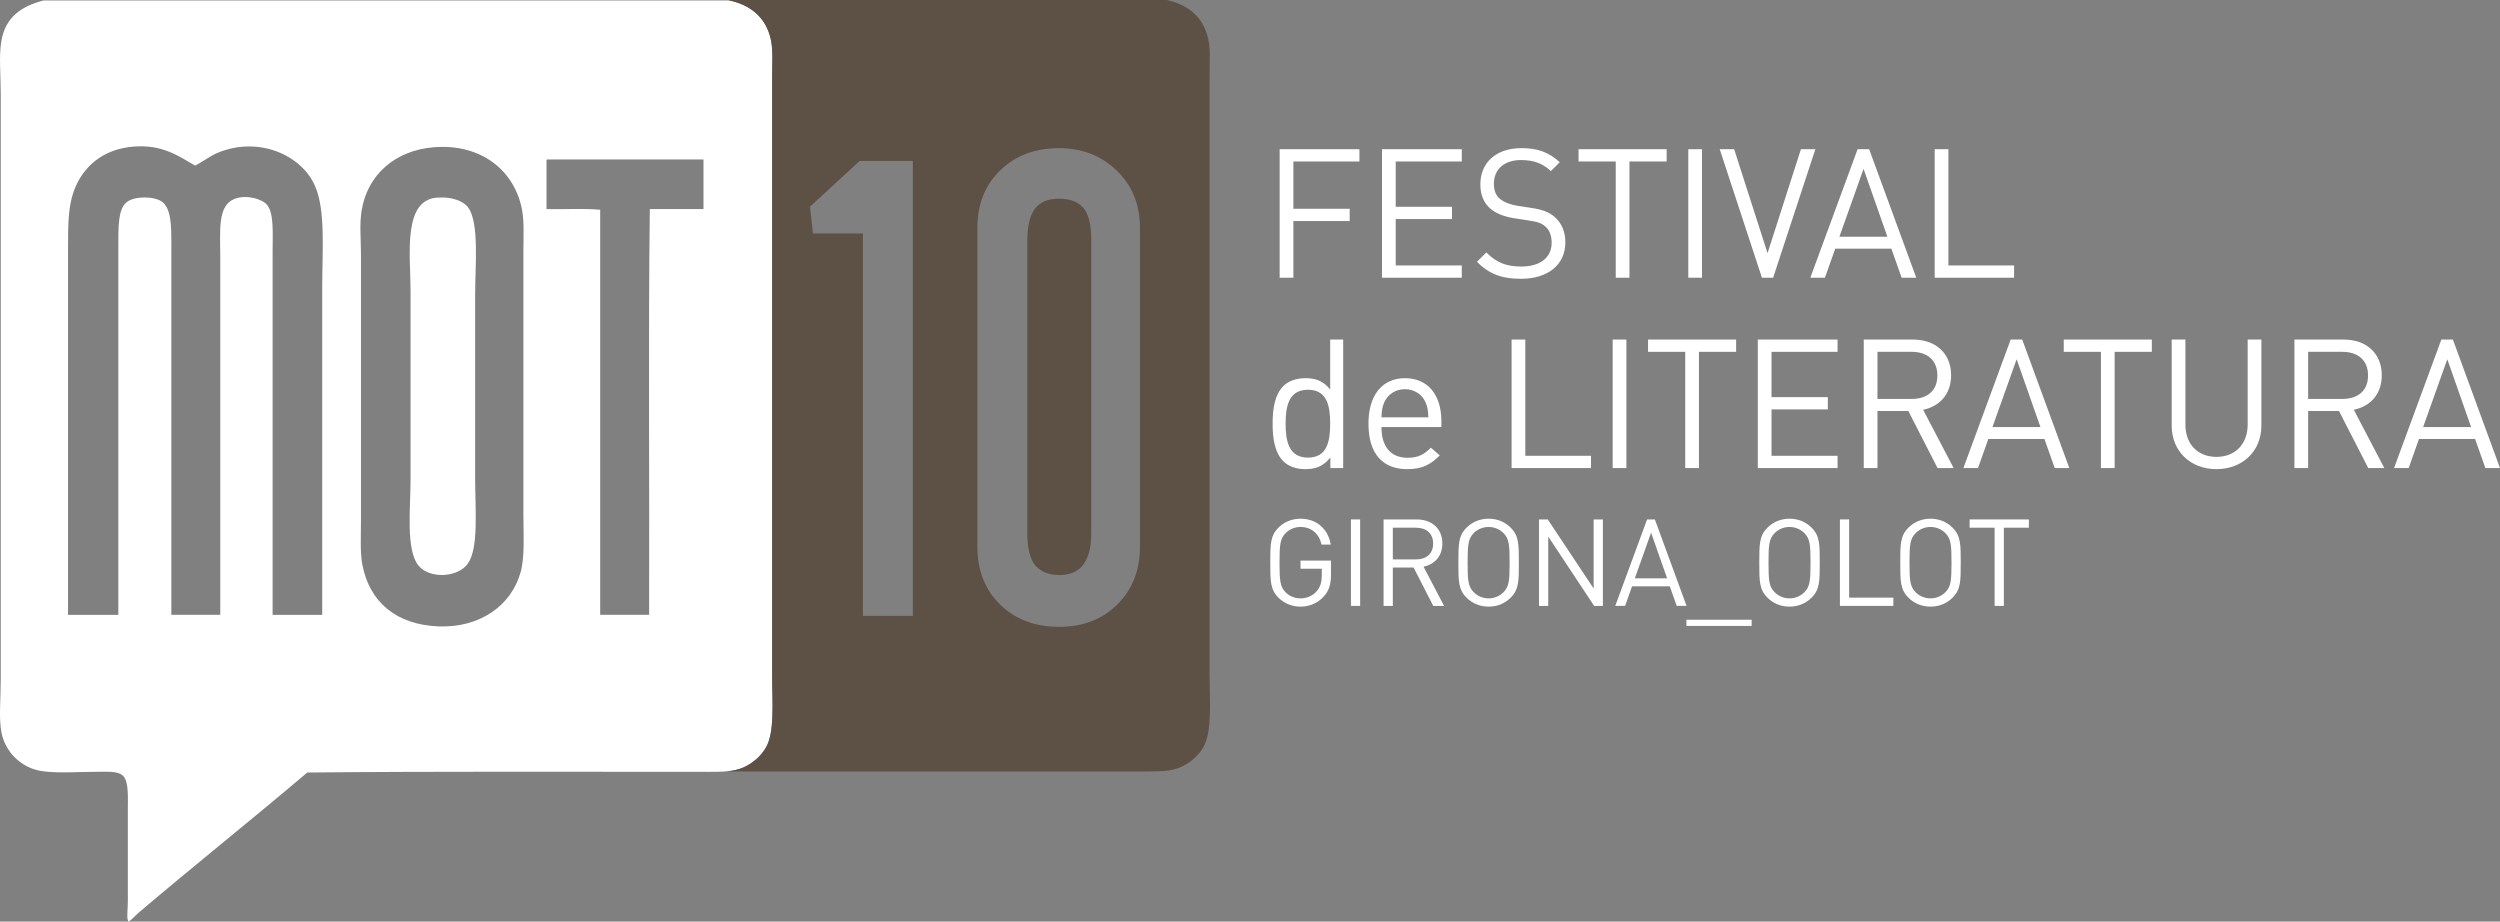 <?xml version="1.0" encoding="UTF-8"?>
<svg xmlns="http://www.w3.org/2000/svg" id="uuid-835b3e41-e601-4c25-9490-1cb9cb5a90b8" viewBox="0 0 623.221 229.738">
  <rect x="0" y="0" width="623.221" height="229.738" fill="#808080" stroke="none"/>
  <polygon points="322.422 40.257 322.422 52.044 336.458 52.044 336.458 55.105 322.422 55.105 322.422 69.231 319.001 69.231 319.001 37.197 338.888 37.197 338.888 40.257 322.422 40.257" fill="#fff" stroke-width="0"></polygon>
  <polygon points="344.515 69.231 344.515 37.197 364.401 37.197 364.401 40.257 347.935 40.257 347.935 51.55 361.972 51.55 361.972 54.609 347.935 54.609 347.935 66.173 364.401 66.173 364.401 69.231 344.515 69.231" fill="#fff" stroke-width="0"></polygon>
  <path d="m379.162,69.501c-4.814,0-7.964-1.215-10.979-4.229l2.34-2.34c2.654,2.655,5.129,3.511,8.727,3.511,4.68,0,7.56-2.205,7.56-5.94,0-1.663-.497-3.104-1.532-4.003-1.034-.901-1.844-1.171-4.183-1.531l-3.735-.584c-2.519-.406-4.498-1.216-5.893-2.431-1.62-1.439-2.431-3.418-2.431-5.984,0-5.443,3.914-9.042,10.258-9.042,4.094,0,6.794,1.034,9.538,3.51l-2.204,2.203c-1.98-1.798-4.094-2.744-7.468-2.744-4.275,0-6.75,2.384-6.75,5.939,0,1.575.451,2.834,1.44,3.689.991.855,2.655,1.486,4.32,1.755l3.51.54c3.015.45,4.498,1.079,5.847,2.249,1.755,1.485,2.7,3.689,2.7,6.344,0,5.625-4.408,9.088-11.067,9.088" fill="#fff" stroke-width="0"></path>
  <polygon points="406.204 40.257 406.204 69.231 402.785 69.231 402.785 40.257 393.517 40.257 393.517 37.197 415.472 37.197 415.472 40.257 406.204 40.257" fill="#fff" stroke-width="0"></polygon>
  <rect x="420.874" y="37.197" width="3.42" height="32.035" fill="#fff" stroke-width="0"></rect>
  <polygon points="442.021 69.231 439.231 69.231 428.704 37.197 432.304 37.197 440.627 63.111 448.951 37.197 452.549 37.197 442.021 69.231" fill="#fff" stroke-width="0"></polygon>
  <path d="m464.565,42.101l-6.028,16.917h11.967l-5.939-16.917Zm9.494,27.13l-2.564-7.244h-13.992l-2.565,7.244h-3.646l11.79-32.034h2.878l11.743,32.034h-3.644Z" fill="#fff" stroke-width="0"></path>
  <polygon points="482.295 69.231 482.295 37.197 485.714 37.197 485.714 66.173 502.091 66.173 502.091 69.231 482.295 69.231" fill="#fff" stroke-width="0"></polygon>
  <path d="m326.067,97.157c-4.815,0-5.58,4.139-5.58,8.459,0,4.318.765,8.458,5.58,8.458,4.813,0,5.532-4.14,5.532-8.458,0-4.32-.719-8.459-5.532-8.459m5.578,19.526v-2.655c-1.799,2.341-3.868,2.926-6.299,2.926-2.25,0-4.228-.765-5.399-1.936-2.249-2.25-2.699-5.939-2.699-9.403,0-3.465.45-7.154,2.699-9.404,1.171-1.169,3.149-1.935,5.399-1.935,2.43,0,4.454.539,6.254,2.834v-12.463h3.24v32.034h-3.195Z" fill="#fff" stroke-width="0"></path>
  <path d="m355.404,100.351c-.855-2.024-2.835-3.33-5.175-3.33-2.34,0-4.319,1.306-5.175,3.33-.495,1.215-.583,1.89-.674,3.69h11.698c-.09-1.8-.179-2.475-.674-3.69m-11.024,6.119c0,4.86,2.294,7.647,6.524,7.647,2.565,0,4.049-.764,5.803-2.519l2.204,1.935c-2.249,2.25-4.318,3.42-8.097,3.42-5.849,0-9.674-3.511-9.674-11.337,0-7.154,3.465-11.339,9.089-11.339,5.715,0,9.087,4.14,9.087,10.709v1.484h-14.936Z" fill="#fff" stroke-width="0"></path>
  <polygon points="376.823 116.682 376.823 84.648 380.243 84.648 380.243 113.624 396.62 113.624 396.62 116.682 376.823 116.682" fill="#fff" stroke-width="0"></polygon>
  <rect x="402.021" y="84.648" width="3.42" height="32.035" fill="#fff" stroke-width="0"></rect>
  <polygon points="423.528 87.708 423.528 116.683 420.11 116.683 420.11 87.708 410.841 87.708 410.841 84.648 432.796 84.648 432.796 87.708 423.528 87.708" fill="#fff" stroke-width="0"></polygon>
  <polygon points="438.198 116.682 438.198 84.648 458.084 84.648 458.084 87.708 441.618 87.708 441.618 99.001 455.655 99.001 455.655 102.061 441.618 102.061 441.618 113.624 458.084 113.624 458.084 116.682 438.198 116.682" fill="#fff" stroke-width="0"></polygon>
  <path d="m476.578,87.708h-8.548v11.743h8.548c3.735,0,6.391-1.935,6.391-5.849,0-3.913-2.656-5.894-6.391-5.894m6.435,28.974l-7.29-14.218h-7.693v14.218h-3.419v-32.034h12.284c5.579,0,9.493,3.375,9.493,8.908,0,4.681-2.834,7.739-6.974,8.594l7.604,14.532h-4.004Z" fill="#fff" stroke-width="0"></path>
  <path d="m502.723,89.553l-6.029,16.916h11.967l-5.937-16.916Zm9.493,27.129l-2.565-7.243h-13.991l-2.566,7.243h-3.645l11.789-32.034h2.878l11.743,32.034h-3.644Z" fill="#fff" stroke-width="0"></path>
  <polygon points="527.155 87.708 527.155 116.683 523.736 116.683 523.736 87.708 514.468 87.708 514.468 84.648 536.425 84.648 536.425 87.708 527.155 87.708" fill="#fff" stroke-width="0"></polygon>
  <path d="m552.533,116.952c-6.478,0-11.157-4.454-11.157-10.842v-21.461h3.418v21.191c0,4.859,3.059,8.054,7.739,8.054,4.679,0,7.784-3.195,7.784-8.054v-21.191h3.419v21.461c0,6.388-4.725,10.842-11.203,10.842" fill="#fff" stroke-width="0"></path>
  <path d="m583.939,87.708h-8.546v11.743h8.546c3.736,0,6.39-1.935,6.39-5.849,0-3.913-2.654-5.894-6.39-5.894m6.435,28.974l-7.289-14.218h-7.692v14.218h-3.42v-32.034h12.282c5.579,0,9.494,3.375,9.494,8.908,0,4.681-2.834,7.739-6.974,8.594l7.604,14.532h-4.004Z" fill="#fff" stroke-width="0"></path>
  <path d="m610.084,89.554l5.939,16.917h-11.967l6.027-16.917Zm-1.484-4.905l-11.788,32.035h3.644l2.565-7.245h13.991l2.565,7.245h3.645l-11.742-32.035h-2.879Z" fill="#fff" stroke-width="0"></path>
  <path d="m329.958,148.743c-1.513,1.635-3.542,2.483-5.751,2.483-2.12,0-4.057-.788-5.51-2.242-2.029-2.028-2.029-4.147-2.029-8.717,0-4.572,0-6.69,2.029-8.72,1.453-1.452,3.36-2.238,5.51-2.238,4.116,0,6.903,2.664,7.538,6.446h-2.301c-.606-2.724-2.542-4.39-5.237-4.39-1.423,0-2.786.575-3.724,1.545-1.363,1.393-1.514,2.845-1.514,7.356,0,4.51.151,5.993,1.514,7.385.937.97,2.301,1.514,3.724,1.514,1.575,0,3.088-.635,4.086-1.846.878-1.06,1.212-2.239,1.212-3.905v-1.635h-5.298v-2.028h7.598v3.419c0,2.483-.515,4.148-1.846,5.571" fill="#fff" stroke-width="0"></path>
  <rect x="336.768" y="129.49" width="2.302" height="21.555" fill="#fff" stroke-width="0"></rect>
  <path d="m352.965,131.548h-5.752v7.902h5.752c2.512,0,4.298-1.301,4.298-3.937,0-2.632-1.785-3.965-4.298-3.965m4.329,19.496l-4.905-9.565h-5.176v9.565h-2.302v-21.554h8.265c3.754,0,6.387,2.272,6.387,5.995,0,3.148-1.906,5.207-4.691,5.781l5.115,9.778h-2.694Z" fill="#fff" stroke-width="0"></path>
  <path d="m374.819,132.911c-.938-.97-2.301-1.545-3.724-1.545s-2.785.575-3.724,1.545c-1.362,1.391-1.514,2.845-1.514,7.354,0,4.513.152,5.965,1.514,7.356.938.969,2.301,1.545,3.724,1.545s2.785-.576,3.724-1.545c1.362-1.391,1.513-2.844,1.513-7.356,0-4.51-.151-5.964-1.513-7.354m1.786,16.074c-1.453,1.453-3.361,2.24-5.51,2.24-2.15,0-4.056-.787-5.509-2.24-2.029-2.028-2.029-4.148-2.029-8.72,0-4.571,0-6.69,2.029-8.718,1.453-1.453,3.359-2.24,5.509-2.24,2.149,0,4.057.787,5.51,2.24,2.029,2.029,2.029,4.147,2.029,8.718,0,4.572,0,6.692-2.029,8.72" fill="#fff" stroke-width="0"></path>
  <polygon points="397.402 151.044 385.958 133.758 385.958 151.044 383.657 151.044 383.657 129.49 385.837 129.49 397.28 146.715 397.28 129.49 399.581 129.49 399.581 151.044 397.402 151.044" fill="#fff" stroke-width="0"></polygon>
  <path d="m411.598,132.79l-4.056,11.382h8.052l-3.996-11.382Zm6.388,18.254l-1.726-4.872h-9.415l-1.725,4.872h-2.453l7.932-21.554h1.937l7.902,21.554h-2.452Z" fill="#fff" stroke-width="0"></path>
  <rect x="420.405" y="154.496" width="16.257" height="1.543" fill="#fff" stroke-width="0"></rect>
  <path d="m449.83,132.911c-.939-.97-2.301-1.545-3.725-1.545-1.422,0-2.784.575-3.724,1.545-1.361,1.391-1.513,2.845-1.513,7.354,0,4.513.152,5.965,1.513,7.356.94.969,2.302,1.545,3.724,1.545,1.424,0,2.785-.576,3.725-1.545,1.363-1.391,1.514-2.844,1.514-7.356,0-4.51-.151-5.964-1.514-7.354m1.787,16.074c-1.454,1.453-3.361,2.24-5.512,2.24-2.148,0-4.055-.787-5.508-2.24-2.029-2.028-2.029-4.148-2.029-8.72,0-4.571,0-6.69,2.029-8.718,1.453-1.453,3.36-2.24,5.508-2.24,2.151,0,4.058.787,5.512,2.24,2.028,2.029,2.028,4.147,2.028,8.718,0,4.572,0,6.692-2.028,8.72" fill="#fff" stroke-width="0"></path>
  <polygon points="458.668 151.044 458.668 129.49 460.969 129.49 460.969 148.986 471.989 148.986 471.989 151.044 458.668 151.044" fill="#fff" stroke-width="0"></polygon>
  <path d="m484.975,132.911c-.938-.97-2.301-1.545-3.724-1.545-1.422,0-2.785.575-3.725,1.545-1.362,1.391-1.512,2.845-1.512,7.354,0,4.513.15,5.965,1.512,7.356.94.969,2.303,1.545,3.725,1.545,1.423,0,2.785-.576,3.724-1.545,1.362-1.391,1.513-2.844,1.513-7.356,0-4.51-.151-5.964-1.513-7.354m1.786,16.074c-1.454,1.453-3.36,2.24-5.51,2.24-2.149,0-4.058-.787-5.51-2.24-2.029-2.028-2.029-4.148-2.029-8.72,0-4.571,0-6.69,2.029-8.718,1.452-1.453,3.361-2.24,5.51-2.24,2.15,0,4.056.787,5.51,2.24,2.028,2.029,2.028,4.147,2.028,8.718,0,4.572,0,6.692-2.028,8.72" fill="#fff" stroke-width="0"></path>
  <polygon points="499.535 131.548 499.535 151.044 497.234 151.044 497.234 131.548 490.999 131.548 490.999 129.49 505.771 129.49 505.771 131.548 499.535 131.548" fill="#fff" stroke-width="0"></polygon>
  <path d="m263.991,49.535c-2.732,0-4.731.834-5.996,2.502-1.266,1.668-1.898,4.319-1.898,7.956v72.904c0,3.842.684,6.545,2.049,8.11,1.368,1.566,3.365,2.349,5.997,2.349,5.261,0,7.895-3.484,7.895-10.459V59.994c0-3.94-.66-6.668-1.975-8.184-1.316-1.515-3.339-2.274-6.072-2.274" fill="#5d5145" stroke-width="0"></path>
  <path d="m130.476,62.966c0-3.662.245-7.567-.339-10.673-1.867-9.914-10.348-16.546-22.026-15.588-9.594.789-16.517,6.858-17.959,15.758-.565,3.494-.169,6.981-.169,10.842v66.583c0,3.908-.232,7.815.339,10.843,1.779,9.427,8.555,15.007,18.975,15.417,10.295.405,18.209-5.179,20.5-13.554,1.071-3.912.679-9.335.679-14.402V62.966Zm-13.893,77.597c-2.59,3.498-9.502,3.715-12.199.508-3.285-3.904-2.034-14.556-2.034-21.517v-47.101c0-8.893-2.19-23.456,7.455-23.21.112.003.226.003.339,0,2.137-.058,5.224.637,6.607,2.541,2.763,3.802,1.695,14.886,1.695,21.518v46.082c0,7.353.955,17.372-1.863,21.179Z" fill="none" stroke-width="0"></path>
  <path d="m54.742,37.892c-2.336.9-4.05,2.367-6.099,3.389-4.333-2.51-8.223-5.26-15.248-4.744-7.763.571-12.933,5.113-15.078,11.352-1.35,3.92-1.356,8.461-1.356,13.892v91.49h12.537V61.612c0-4.896-.105-9.406,2.034-11.182,1.933-1.604,6.887-1.55,8.811-.169,2.326,1.668,2.371,5.834,2.371,10.675v92.335h12.198c0-28.043.002-59.918,0-89.118,0-6.658-.751-12.882,3.558-14.571,2.977-1.165,6.952.042,8.133,1.526,1.712,2.155,1.355,7.019,1.355,11.521v90.643h12.367v-81.663c0-9.158.892-19.305-1.863-25.413-3.4-7.537-13.75-12.136-23.72-8.303Z" fill="none" stroke-width="0"></path>
  <path d="m192.483,168.009c0,3.49.193,7.254.059,10.619.134-3.365-.059-7.129-.059-10.618V19.255c0-1.736.068-3.425.06-5.018.007,1.593-.06,3.283-.06,5.019v148.754Z" fill="none" stroke-width="0"></path>
  <path d="m192.543,14.174c0.0.015.001.03.001.045-0-.015-.001-.03-.001-.045Z" fill="none" stroke-width="0"></path>
  <path d="m183.636,191.885c-.108.028-.217.055-.326.079.109-.025.218-.052.326-.079Z" fill="none" stroke-width="0"></path>
  <path d="m184.791,191.527c-.103.039-.208.071-.312.106.104-.035.209-.068.312-.106Z" fill="none" stroke-width="0"></path>
  <path d="m182.302,192.152c-.058.009-.113.02-.171.028.058-.008.114-.019.171-.028Z" fill="none" stroke-width="0"></path>
  <polygon points="201.917 51.518 202.661 58.207 215.108 58.207 215.108 153.529 227.557 153.529 227.557 40.122 214.304 40.122 201.917 51.518" fill="none" stroke-width="0"></polygon>
  <path d="m263.991,36.935c-5.973,0-10.854,1.845-14.65,5.535-3.795,3.689-5.693,8.465-5.693,14.327v79.45c0,5.964,1.898,10.791,5.693,14.48,3.796,3.688,8.677,5.533,14.65,5.533,5.971,0,10.829-1.871,14.575-5.609,3.742-3.739,5.617-8.54,5.617-14.404V56.797c0-5.76-1.924-10.511-5.769-14.252-3.847-3.738-8.653-5.61-14.423-5.61Z" fill="none" stroke-width="0"></path>
  <path d="m136.236,40.264v11.861c4.404.112,9.262-.226,13.384.169v100.977h12.199c.112-33.661-.226-67.77.169-101.146h13.384v-12.369h-38.967c-.197.028-.184.269-.169.508Z" fill="none" stroke-width="0"></path>
  <path d="m182.131,192.18c.058-.008.113-.019.171-.028.344-.051.679-.114,1.008-.188.11-.025.218-.052.326-.079.286-.072.566-.157.843-.251.104-.035.209-.068.312-.106.367-.138.729-.291,1.086-.476,1.992-1.029,3.872-2.616,5.083-4.744,1.068-1.878,1.461-4.613,1.583-7.679.134-3.365-.059-7.129-.059-10.619V19.255c0-1.736.068-3.426.06-5.019,0-.006 0-.012 0-.018-0-.015-.001-.03-.001-.045-.01-1.581-.095-3.067-.397-4.406-1.261-5.584-5.219-8.556-10.336-9.657h-.163c0-0.0 0-0.0 0-0H10.862C5.26,1.579,1.411,4.266.358,10.107c-.678,3.757-.169,8.601-.169,13.215v146.044c0,4.9-.522,9.574.169,13.215.928,4.894,4.984,8.929,10.164,9.656,4.007.564,8.377.172,13.046.172,2.907,0,6.062-.347,7.286,1.184,1.237,1.548,1.016,5.212,1.016,8.302v22.873c0,1.741-.3,3.868,0,4.573.242.568.09.435.508.169.522-.331,1.557-1.458,2.034-1.863,13.934-11.849,28.359-23.337,42.186-35.071,32.597-.309,67.922-.168,100.638-.168,1.313,0,2.49-.014,3.576-.092h-.011c.459-.032.9-.078,1.329-.137Zm-101.806-120.572v81.663h-12.367V62.628c0-4.502.357-9.366-1.355-11.521-1.181-1.484-5.156-2.69-8.133-1.526-4.31,1.689-3.558,7.913-3.558,14.571.002,29.2,0,61.075,0,89.118h-12.198V60.935c0-4.84-.046-9.007-2.371-10.675-1.924-1.381-6.878-1.435-8.811.169-2.139,1.775-2.034,6.286-2.034,11.182v91.659h-12.537V61.78c0-5.431.007-9.971,1.356-13.892,2.145-6.239,7.315-10.781,15.078-11.352,7.025-.516,10.915,2.235,15.248,4.744,2.049-1.022,3.763-2.489,6.099-3.389,9.97-3.833,20.32.766,23.72,8.303,2.756,6.109,1.863,16.255,1.863,25.413Zm49.471,70.988c-2.292,8.375-10.206,13.959-20.5,13.554-10.42-.41-17.195-5.991-18.975-15.417-.571-3.028-.339-6.935-.339-10.843V63.306c0-3.862-.396-7.348.169-10.842,1.442-8.899,8.365-14.969,17.959-15.758,11.678-.958,20.159,5.673,22.026,15.588.584,3.106.339,7.011.339,10.673v65.228c0,5.067.392,10.49-.679,14.402Zm45.576-90.471h-13.384c-.396,33.376-.057,67.485-.169,101.146h-12.199V52.293c-4.122-.395-8.98-.057-13.384-.169v-11.861c-.015-.239-.028-.48.169-.508h38.967v12.369Z" fill="#fff" stroke-width="0"></path>
  <path d="m116.751,51.784c-1.383-1.903-4.47-2.599-6.607-2.541-.112.003-.226.003-.339,0-9.645-.246-7.455,14.318-7.455,23.21v47.101c0,6.961-1.251,17.613,2.034,21.517,2.697,3.207,9.608,2.99,12.199-.508,2.818-3.807,1.863-13.826,1.863-21.179v-46.082c0-6.632,1.068-17.716-1.695-21.518Z" fill="#fff" stroke-width="0"></path>
  <path d="m301.531,167.916V19.146c0-3.485.273-6.784-.338-9.488-1.262-5.585-5.22-8.557-10.337-9.658h-109.046c-.054.014-.109.056-.162.11h.163c5.116,1.101,9.075,4.073,10.336,9.657.302,1.339.387,2.825.397,4.406 0.0.015.001.03.001.045 0.0.006-0.0.012-0.0.018.008,1.593-.06,3.283-.06,5.018v148.754c0,3.489.193,7.254.059,10.618-.122,3.067-.514,5.802-1.582,7.68-1.211,2.128-3.091,3.715-5.083,4.744-.357.184-.72.337-1.087.475-.103.039-.208.071-.312.106-.277.094-.558.179-.843.251-.108.027-.217.055-.326.079-.328.074-.664.136-1.008.188-.057.008-.113.02-.171.028-.425.059-.864.104-1.318.137h105.47c3.605,0,6.201-.097,8.64-1.356,1.993-1.029,3.873-2.616,5.084-4.745,2.239-3.938,1.524-11.628,1.524-18.299Zm-73.973-14.387h-12.449V58.207h-12.447l-.744-6.689,12.387-11.395h13.254v113.406Zm56.625-17.282c0,5.864-1.875,10.665-5.617,14.404-3.745,3.738-8.604,5.609-14.575,5.609-5.973,0-10.854-1.845-14.65-5.533-3.795-3.689-5.693-8.516-5.693-14.48V56.797c0-5.862,1.898-10.638,5.693-14.327,3.796-3.689,8.677-5.535,14.65-5.535,5.769,0,10.575,1.871,14.423,5.61,3.845,3.741,5.769,8.492,5.769,14.252v79.45Z" fill="#5d5145" stroke-width="0"></path>
  <path d="m192.544,14.218c0.0.006-0.0.012-0.0.018-0-.006 0-.012 0-.018Z" fill="#fff" stroke-width="0"></path>
  <path d="m192.544,14.218c0.0.006-0.0.012-0.0.018-0-.006 0-.012 0-.018Z" fill="#5d5145" stroke-width="0"></path>
  <path d="m184.479,191.633c-.277.094-.557.179-.843.251.285-.073.566-.157.843-.251Z" fill="#fff" stroke-width="0"></path>
  <path d="m184.479,191.633c-.277.094-.557.179-.843.251.285-.073.566-.157.843-.251Z" fill="#5d5145" stroke-width="0"></path>
  <path d="m180.802,192.316h.011c.455-.032.893-.078,1.318-.137-.429.059-.87.104-1.329.137Z" fill="#fff" stroke-width="0"></path>
  <path d="m180.802,192.316h.011c.455-.032.893-.078,1.318-.137-.429.059-.87.104-1.329.137Z" fill="#5d5145" stroke-width="0"></path>
  <path d="m181.81.111c5.117,1.101,9.075,4.073,10.336,9.657.302,1.339.388,2.824.397,4.406-.009-1.581-.094-3.067-.397-4.406-1.261-5.584-5.22-8.556-10.336-9.657h-.163c-0.0 0-0.0 0-0.0 0h.163Z" fill="#fff" stroke-width="0"></path>
  <path d="m181.81.111c5.117,1.101,9.075,4.073,10.336,9.657.302,1.339.388,2.824.397,4.406-.009-1.581-.094-3.067-.397-4.406-1.261-5.584-5.22-8.556-10.336-9.657h-.163c-0.0 0-0.0 0-0.0 0h.163Z" fill="#5d5145" stroke-width="0"></path>
  <path d="m185.877,191.051c-.357.185-.719.338-1.086.476.367-.138.729-.291,1.087-.475,1.992-1.03,3.872-2.616,5.083-4.744,1.068-1.878,1.46-4.613,1.582-7.68-.122,3.067-.515,5.802-1.583,7.679-1.211,2.128-3.091,3.715-5.083,4.744Z" fill="#fff" stroke-width="0"></path>
  <path d="m185.877,191.051c-.357.185-.719.338-1.086.476.367-.138.729-.291,1.087-.475,1.992-1.03,3.872-2.616,5.083-4.744,1.068-1.878,1.46-4.613,1.582-7.68-.122,3.067-.515,5.802-1.583,7.679-1.211,2.128-3.091,3.715-5.083,4.744Z" fill="#5d5145" stroke-width="0"></path>
  <path d="m183.31,191.964c-.329.074-.664.137-1.008.188.343-.051.679-.114,1.008-.188Z" fill="#fff" stroke-width="0"></path>
  <path d="m183.31,191.964c-.329.074-.664.137-1.008.188.343-.051.679-.114,1.008-.188Z" fill="#5d5145" stroke-width="0"></path>
</svg>
